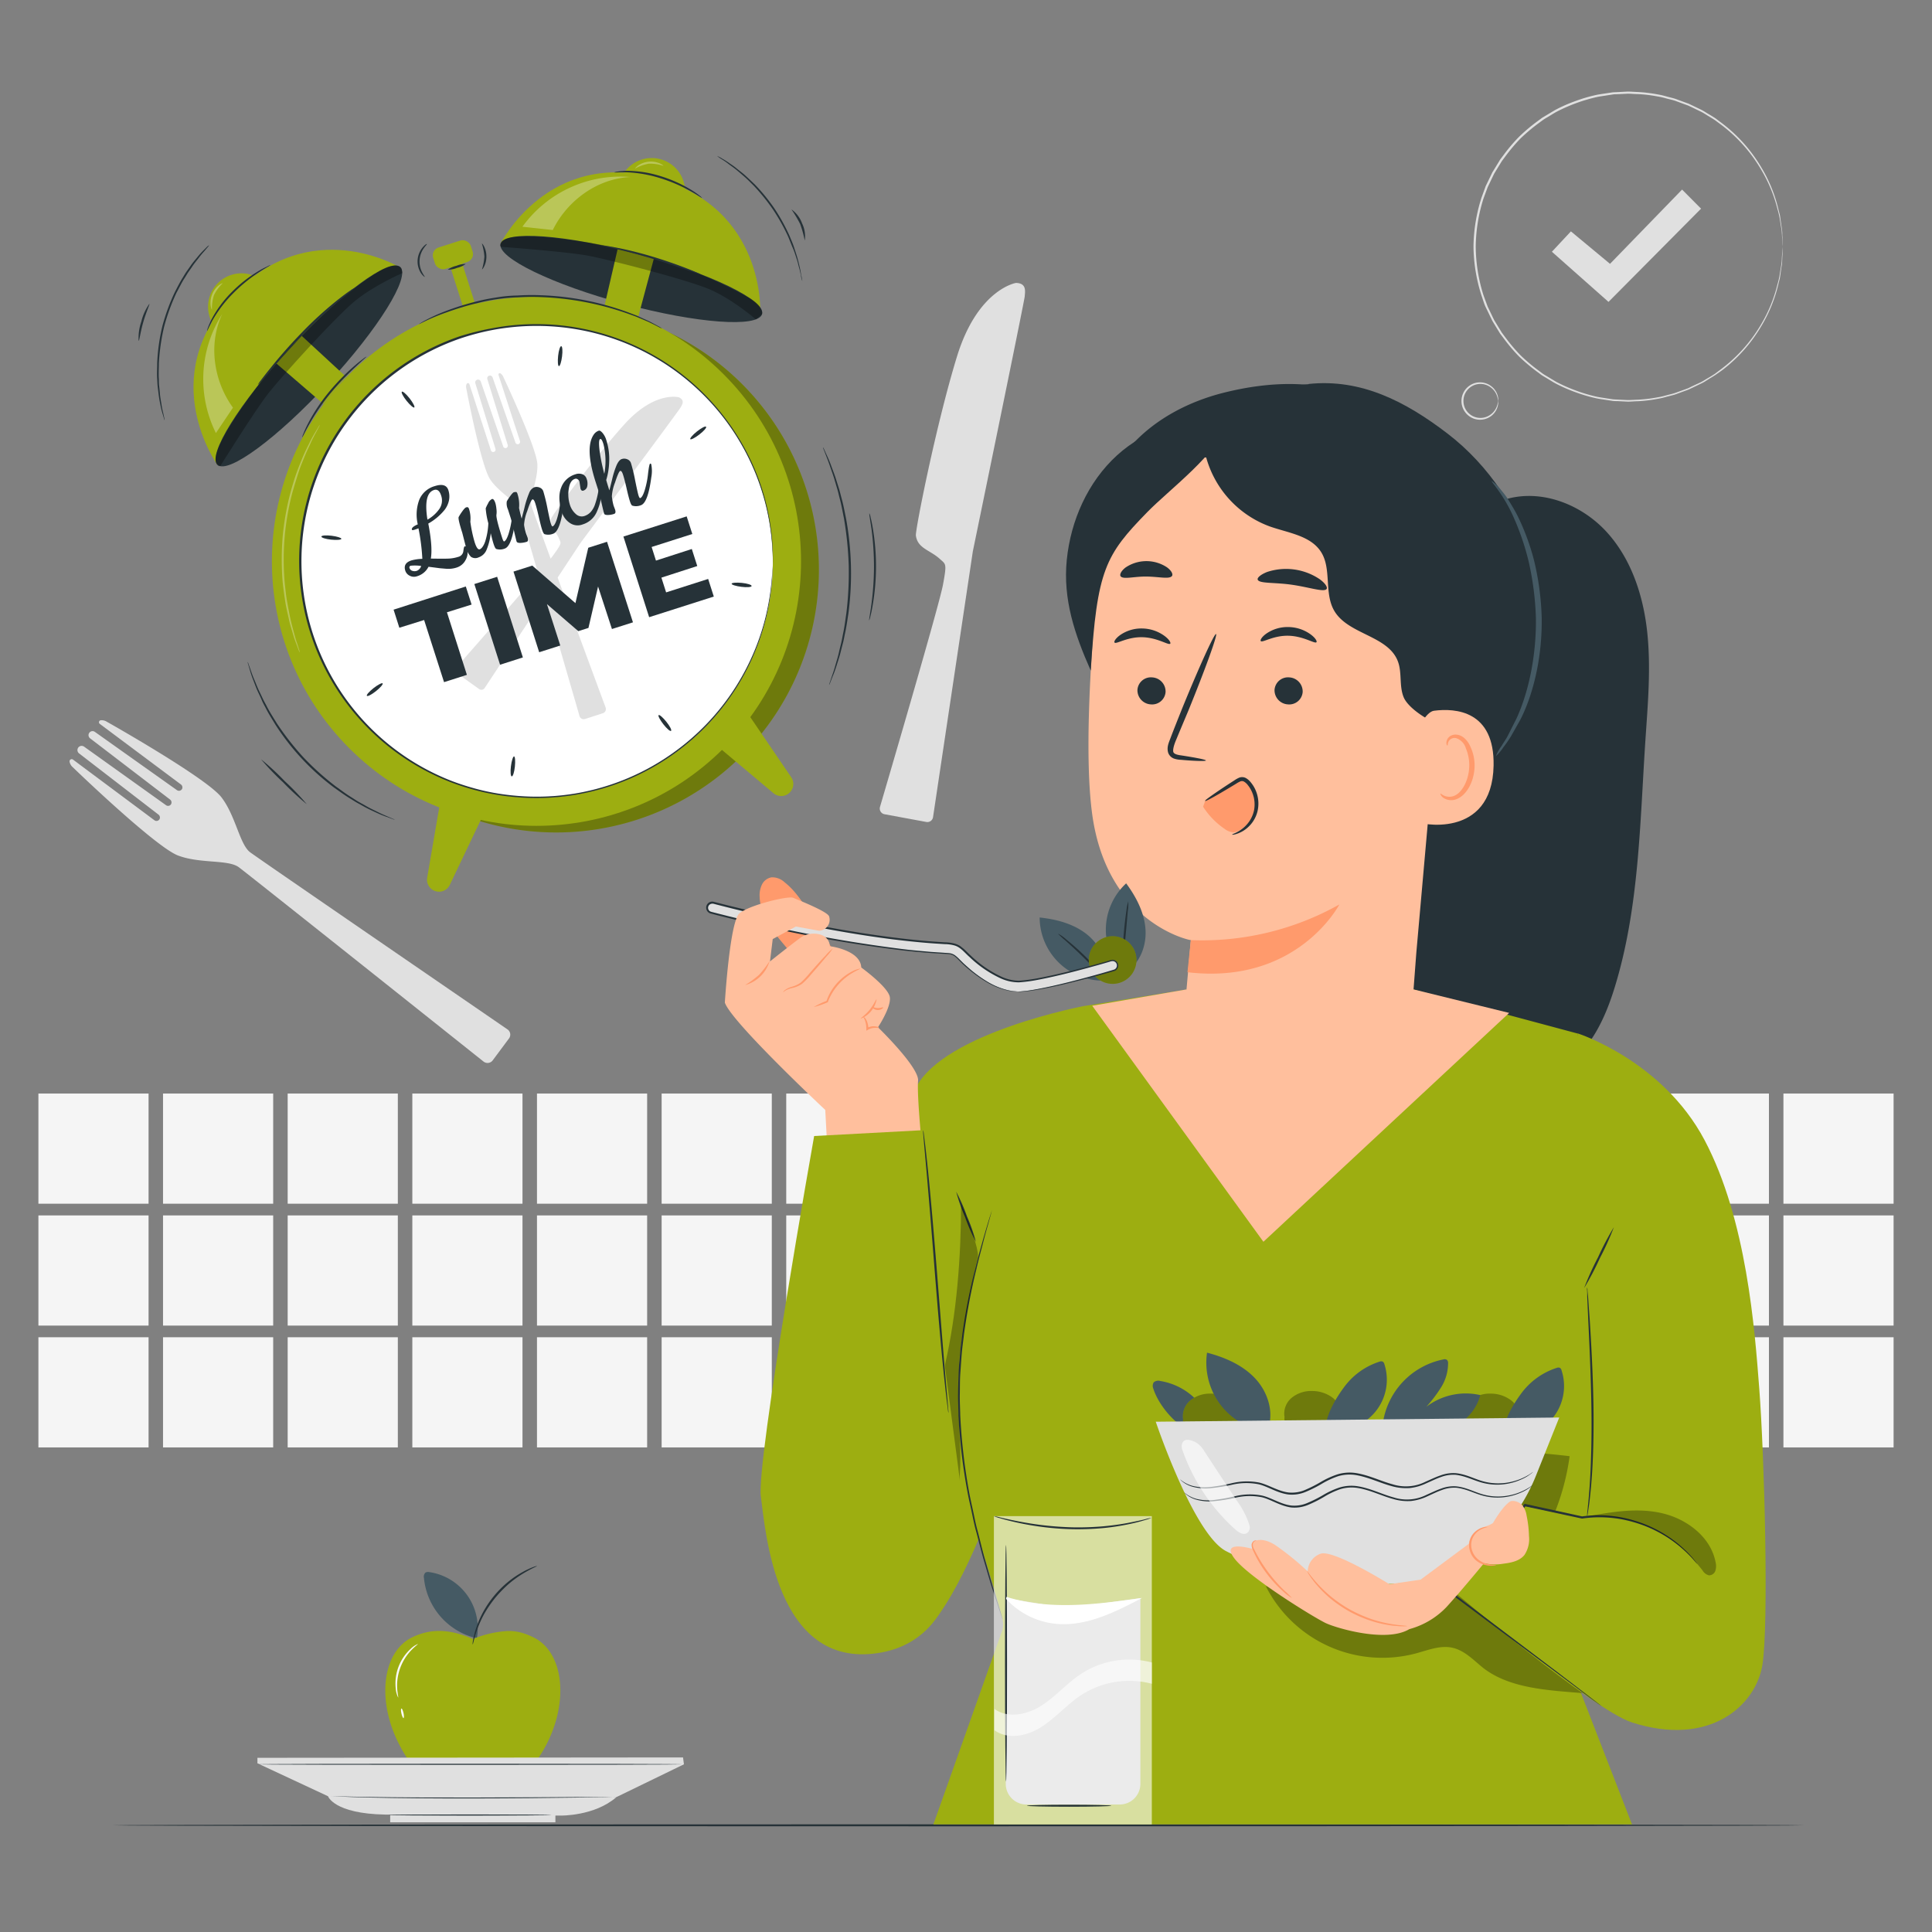 <svg xmlns="http://www.w3.org/2000/svg" viewBox="0 0 500 500"><rect x="0" y="0" width="500" height="500" fill="#808080" stroke="none"/><g id="freepik--background-complete--inject-70"><polygon points="401.63 65.15 406.55 59.88 416.67 68.28 435.32 49.06 440.23 54 416.28 78.13 401.63 65.15" style="fill:#e0e0e0"></polygon><path d="M461.37,63.9s0-.22-.05-.65-.07-1.07-.13-1.89c0-.42-.05-.88-.08-1.39s-.16-1.07-.25-1.67-.2-1.25-.31-1.94a20.5,20.5,0,0,0-.52-2.17,37.8,37.8,0,0,0-4.42-10.58,39.73,39.73,0,0,0-10.1-11.27l-1.72-1.27c-.6-.4-1.23-.76-1.86-1.15s-1.25-.81-1.94-1.12l-2.06-1-1.05-.49-1.1-.4-2.23-.82c-.76-.25-1.55-.41-2.34-.62a19,19,0,0,0-2.4-.54,35.72,35.72,0,0,0-5-.58c-.86,0-1.72-.12-2.59-.1l-2.62.13c-.44,0-.89,0-1.33.09l-1.32.2c-.88.15-1.78.25-2.67.44a43.52,43.52,0,0,0-10.45,3.82c-.84.45-1.64,1-2.47,1.47a14,14,0,0,0-1.22.78l-1.17.87a46.16,46.16,0,0,0-4.5,3.82,45.34,45.34,0,0,0-3.88,4.6l-.91,1.22-.8,1.3-.8,1.31-.4.66-.33.69L385,48.46l-1.08,2.93a42.49,42.49,0,0,0-2,12.5,42.55,42.55,0,0,0,2,12.51L385,79.34c.45.93.9,1.86,1.34,2.79l.34.69.4.66.8,1.32.8,1.3.91,1.22a45.22,45.22,0,0,0,3.88,4.59,44.92,44.92,0,0,0,4.5,3.83l1.16.87c.39.29.82.52,1.23.77.83.5,1.63,1,2.47,1.48a42,42,0,0,0,5.17,2.27,40.69,40.69,0,0,0,5.28,1.55c.89.19,1.79.29,2.67.44l1.32.2c.45.06.89.06,1.33.09l2.62.13c.87,0,1.73-.07,2.59-.1a35.72,35.72,0,0,0,5-.58,19.54,19.54,0,0,0,2.41-.54c.78-.21,1.57-.38,2.33-.63l2.24-.81,1.1-.4,1-.5L440,99c.69-.31,1.3-.75,1.94-1.11s1.26-.75,1.87-1.15l1.71-1.28a39.42,39.42,0,0,0,10.1-11.26A37.8,37.8,0,0,0,460,73.61a21.11,21.11,0,0,0,.52-2.17c.11-.69.21-1.34.31-1.94s.2-1.16.25-1.67.06-1,.08-1.39c.06-.82.1-1.45.13-1.9s.05-.64.05-.64,0,.22,0,.65,0,1.07-.07,1.89l-.06,1.4c0,.52-.15,1.07-.23,1.68s-.18,1.26-.28,2-.33,1.42-.5,2.19a37.92,37.92,0,0,1-4.37,10.68,39.76,39.76,0,0,1-10.12,11.41L444,97c-.61.41-1.25.77-1.88,1.17s-1.26.82-1.95,1.13l-2.08,1-1.06.5c-.36.14-.73.28-1.11.41l-2.25.83c-.77.26-1.57.42-2.36.64a19.5,19.5,0,0,1-2.43.56,38,38,0,0,1-5.06.6c-.87,0-1.74.12-2.62.1l-2.65-.13c-.45,0-.9,0-1.34-.08l-1.34-.2c-.9-.15-1.8-.25-2.7-.44a40.75,40.75,0,0,1-5.36-1.56,41.48,41.48,0,0,1-5.23-2.29c-.85-.46-1.67-1-2.5-1.49-.42-.26-.85-.48-1.25-.78l-1.18-.88a46,46,0,0,1-4.56-3.87,44.07,44.07,0,0,1-3.93-4.65l-.93-1.23-.81-1.32-.81-1.33-.4-.67-.34-.7c-.46-.94-.91-1.89-1.37-2.83s-.72-2-1.09-3a42.93,42.93,0,0,1-2.07-12.67,42.92,42.92,0,0,1,2.07-12.66l1.09-3c.46-.95.92-1.89,1.37-2.83l.34-.71.41-.66.81-1.33.8-1.32.93-1.24a43.87,43.87,0,0,1,3.94-4.64,44.78,44.78,0,0,1,4.55-3.87l1.19-.88c.39-.3.83-.52,1.24-.78.84-.5,1.65-1,2.5-1.49a40.09,40.09,0,0,1,5.23-2.29,40.75,40.75,0,0,1,5.36-1.56c.9-.19,1.8-.29,2.7-.44l1.33-.2c.45-.06.9-.05,1.35-.08l2.65-.14c.88,0,1.75.08,2.61.11a38,38,0,0,1,5.07.6,19.5,19.5,0,0,1,2.43.56c.79.22,1.59.38,2.36.64l2.25.83,1.11.4,1.06.51,2.08,1c.69.32,1.3.77,1.95,1.14s1.27.76,1.88,1.16l1.72,1.3a39.67,39.67,0,0,1,10.13,11.41,37.8,37.8,0,0,1,4.37,10.68c.17.77.42,1.48.5,2.19s.19,1.34.28,2,.18,1.16.23,1.67,0,1,.06,1.4c0,.83.05,1.46.07,1.9S461.37,63.9,461.37,63.9Z" style="fill:#e0e0e0"></path><path d="M387.74,103.78c-.05,0-.05-.41-.25-1.1a4.58,4.58,0,0,0-1.69-2.42,4.4,4.4,0,1,0,0,7,4.59,4.59,0,0,0,1.69-2.42c.2-.7.2-1.11.25-1.11a.78.78,0,0,1,0,.3,3.3,3.3,0,0,1-.08.86A4.6,4.6,0,0,1,386,107.6a4.79,4.79,0,0,1-4.56.75,4.85,4.85,0,0,1,0-9.13A4.79,4.79,0,0,1,386,100a4.62,4.62,0,0,1,1.67,2.67,3.26,3.26,0,0,1,.08.85A.78.78,0,0,1,387.74,103.78Z" style="fill:#e0e0e0"></path><rect x="9.94" y="283.01" width="28.51" height="28.51" style="fill:#f5f5f5"></rect><rect x="9.94" y="314.55" width="28.51" height="28.51" style="fill:#f5f5f5"></rect><rect x="9.94" y="346.08" width="28.51" height="28.51" style="fill:#f5f5f5"></rect><rect x="42.19" y="283.01" width="28.51" height="28.51" style="fill:#f5f5f5"></rect><rect x="42.19" y="314.55" width="28.51" height="28.51" style="fill:#f5f5f5"></rect><rect x="42.19" y="346.08" width="28.51" height="28.51" style="fill:#f5f5f5"></rect><rect x="74.45" y="283.01" width="28.51" height="28.51" style="fill:#f5f5f5"></rect><rect x="74.45" y="314.55" width="28.51" height="28.51" style="fill:#f5f5f5"></rect><rect x="74.45" y="346.08" width="28.51" height="28.51" style="fill:#f5f5f5"></rect><rect x="106.71" y="283.01" width="28.51" height="28.51" style="fill:#f5f5f5"></rect><rect x="106.71" y="314.55" width="28.51" height="28.51" style="fill:#f5f5f5"></rect><rect x="106.71" y="346.08" width="28.51" height="28.51" style="fill:#f5f5f5"></rect><rect x="138.97" y="283.01" width="28.51" height="28.51" style="fill:#f5f5f5"></rect><rect x="138.97" y="314.55" width="28.51" height="28.51" style="fill:#f5f5f5"></rect><rect x="138.97" y="346.08" width="28.51" height="28.51" style="fill:#f5f5f5"></rect><rect x="171.23" y="283.01" width="28.51" height="28.51" style="fill:#f5f5f5"></rect><rect x="171.23" y="314.55" width="28.51" height="28.51" style="fill:#f5f5f5"></rect><rect x="171.23" y="346.08" width="28.51" height="28.51" style="fill:#f5f5f5"></rect><rect x="203.48" y="283.01" width="28.51" height="28.51" style="fill:#f5f5f5"></rect><rect x="203.48" y="314.55" width="28.51" height="28.51" style="fill:#f5f5f5"></rect><rect x="203.48" y="346.08" width="28.51" height="28.51" style="fill:#f5f5f5"></rect><rect x="235.74" y="283.01" width="28.51" height="28.51" style="fill:#f5f5f5"></rect><rect x="235.74" y="314.55" width="28.51" height="28.51" style="fill:#f5f5f5"></rect><rect x="235.74" y="346.08" width="28.51" height="28.51" style="fill:#f5f5f5"></rect><rect x="268" y="283.01" width="28.51" height="28.51" style="fill:#f5f5f5"></rect><rect x="268" y="314.55" width="28.51" height="28.51" style="fill:#f5f5f5"></rect><rect x="268" y="346.08" width="28.51" height="28.51" style="fill:#f5f5f5"></rect><rect x="300.26" y="283.01" width="28.51" height="28.51" style="fill:#f5f5f5"></rect><rect x="300.26" y="314.55" width="28.51" height="28.51" style="fill:#f5f5f5"></rect><rect x="300.26" y="346.08" width="28.51" height="28.51" style="fill:#f5f5f5"></rect><rect x="332.52" y="283.01" width="28.51" height="28.51" style="fill:#f5f5f5"></rect><rect x="332.52" y="314.55" width="28.51" height="28.51" style="fill:#f5f5f5"></rect><rect x="332.52" y="346.08" width="28.51" height="28.51" style="fill:#f5f5f5"></rect><rect x="364.78" y="283.01" width="28.51" height="28.51" style="fill:#f5f5f5"></rect><rect x="364.78" y="314.55" width="28.51" height="28.51" style="fill:#f5f5f5"></rect><rect x="364.78" y="346.08" width="28.51" height="28.51" style="fill:#f5f5f5"></rect><rect x="397.03" y="283.01" width="28.51" height="28.51" style="fill:#f5f5f5"></rect><rect x="397.03" y="314.55" width="28.51" height="28.51" style="fill:#f5f5f5"></rect><rect x="397.03" y="346.08" width="28.51" height="28.51" style="fill:#f5f5f5"></rect><rect x="429.29" y="283.01" width="28.51" height="28.51" style="fill:#f5f5f5"></rect><rect x="429.29" y="314.55" width="28.51" height="28.51" style="fill:#f5f5f5"></rect><rect x="429.29" y="346.08" width="28.51" height="28.51" style="fill:#f5f5f5"></rect><rect x="461.55" y="283.01" width="28.51" height="28.51" style="fill:#f5f5f5"></rect><rect x="461.55" y="314.55" width="28.51" height="28.51" style="fill:#f5f5f5"></rect><rect x="461.55" y="346.08" width="28.51" height="28.51" style="fill:#f5f5f5"></rect><path d="M262.94,73.22s-9.89,1.58-15.26,19-10.84,45-10.65,46.38c.45,3.36,3.62,3.7,6.22,6.07,1.53,1.41,1.84,1,.79,6.67-.94,5.11-13.69,48.61-16.3,57.49a1.5,1.5,0,0,0,1.16,1.89l10.82,2a1.48,1.48,0,0,0,1.75-1.24l10.3-68.8s13.38-64.9,13.43-66S265.83,73.29,262.94,73.22Z" style="fill:#e0e0e0"></path><path d="M64.75,220.58c-2.74-2.05-3.73-9.43-7.46-14.26S29.46,187.8,27.65,186.79a2.47,2.47,0,0,0-1.63-.38.52.52,0,0,0-.21.92l21,15.68a.94.94,0,0,1,.31,1.16.91.91,0,0,1-1.34.31L24.57,189.42a1,1,0,0,0-1.24,1.67L44,206.91a.94.94,0,0,1,.3,1.16.9.9,0,0,1-1.34.31L21.77,193.24A1.07,1.07,0,0,0,20.49,195L41,210.81a.93.93,0,0,1,.3,1.16.9.9,0,0,1-1.34.31l-21.07-15.7a.56.56,0,0,0-.89.5,2.44,2.44,0,0,0,.84,1.48c1.48,1.45,21.49,20.62,27.18,22.82s13.06,1,15.8,3.07c2.51,1.86,54.32,43.11,63.33,50.29a1.66,1.66,0,0,0,2.36-.32l4.21-5.66a1.64,1.64,0,0,0-.38-2.35C121.85,259.88,67.25,222.44,64.75,220.58Z" style="fill:#e0e0e0"></path></g><g id="freepik--Table--inject-70"><path d="M467,472.39c0,.14-98,.26-218.94.26s-219-.12-219-.26,98-.26,219-.26S467,472.24,467,472.39Z" style="fill:#263238"></path></g><g id="freepik--Apple--inject-70"><path d="M123.48,423.61a14.67,14.67,0,0,0-12.37-16.75,1.51,1.51,0,0,0-1,.12,1.49,1.49,0,0,0-.39,1.41A17.72,17.72,0,0,0,123.46,424" style="fill:#455a64"></path><path d="M102.92,450.68c3.7,7.63,9,12.76,15.61,13,1.31.05,2.31-.82,3.57-.89a8.23,8.23,0,0,1,2.11.79,2.9,2.9,0,0,0,1.09.25c6.81-.36,12.61-5.15,16.52-13.16,5.44-11.21,3.76-23.26-3.75-26.92a17.79,17.79,0,0,0-3.07-1.2,12.54,12.54,0,0,0-3.74-.44,27.67,27.67,0,0,0-8.53,1.93l-.37.13c-6.1-2.69-11-2.71-15.71-.42C99.14,427.42,97.47,439.47,102.92,450.68Z" style="fill:#9DAE11"></path><path d="M103.05,439.32a5.92,5.92,0,0,1-.62-2.25,12.13,12.13,0,0,1,3.81-10.31,5.86,5.86,0,0,1,1.94-1.31c0,.08-.7.56-1.69,1.57a13.29,13.29,0,0,0-3.7,10C102.89,438.44,103.14,439.29,103.05,439.32Z" style="fill:#fafafa"></path><path d="M104.43,444.65c-.14,0-.38-.5-.54-1.18s-.17-1.27,0-1.3.38.5.54,1.18S104.57,444.62,104.43,444.65Z" style="fill:#fafafa"></path><path d="M139,405.27c0,.09-1.41.63-3.53,1.9a28.35,28.35,0,0,0-3.52,2.5,31.51,31.51,0,0,0-3.71,3.76,30.89,30.89,0,0,0-3,4.38,28.38,28.38,0,0,0-1.76,3.95c-.82,2.32-1.06,3.85-1.16,3.83a3.8,3.8,0,0,1,.11-1.08,10.17,10.17,0,0,1,.25-1.25c.13-.48.24-1,.45-1.62a26,26,0,0,1,1.69-4.05,26.65,26.65,0,0,1,6.78-8.29,24.72,24.72,0,0,1,3.64-2.45,14.16,14.16,0,0,1,1.5-.76,9.92,9.92,0,0,1,1.17-.5A3.86,3.86,0,0,1,139,405.27Z" style="fill:#263238"></path><path d="M66.62,454.92v1.42l18.27,8.52s1.5,4.52,14.81,4.75,45.34.26,45.34.26,8.81.19,14.5-4.79L177,456.6l-.23-1.78Z" style="fill:#e0e0e0"></path><rect x="100.98" y="469.72" width="42.76" height="1.89" style="fill:#e0e0e0"></rect><path d="M159.84,465l-.19,0-.57,0-2.18.06-8,.15c-6.79.1-16.16.21-26.5.22s-19.73-.06-26.51-.23c-3.39-.08-6.13-.16-8-.26l-2.18-.1-.57,0-.19,0h.76l2.19.05c1.89.07,4.63.11,8,.17,6.78.11,16.15.16,26.51.14s19.71-.08,26.49-.13l8-.06h2.94Z" style="fill:#263238"></path><path d="M142.74,469.72c0,.08-9.49.15-21.18.15s-21.18-.07-21.18-.15,9.48-.14,21.18-.14S142.74,469.64,142.74,469.72Z" style="fill:#263238"></path><path d="M176.63,456.6c0,.08-24.66.14-55.07.14s-55.07-.06-55.07-.14,24.65-.14,55.07-.14S176.63,456.52,176.63,456.6Z" style="fill:#263238"></path></g><g id="freepik--Clock--inject-70"><path d="M211.92,148.58a68,68,0,1,1-66.84-69.13A68,68,0,0,1,211.92,148.58Z" style="fill:#9DAE11"></path><g style="opacity:0.3"><path d="M211.92,148.58a68,68,0,1,1-66.84-69.13A68,68,0,0,1,211.92,148.58Z"></path></g><circle cx="138.84" cy="145.26" r="68.47" transform="translate(-62.05 140.72) rotate(-45)" style="fill:#9DAE11"></circle><circle cx="138.84" cy="145.26" r="61.16" transform="translate(-52.76 205.81) rotate(-63.83)" style="fill:#fff"></circle><path d="M200,146.29s0-.34,0-1,0-1.63-.09-2.91a61.13,61.13,0,0,0-23.29-45A60.89,60.89,0,0,0,151.1,85.57a61.75,61.75,0,0,0-23.88-.12A64.28,64.28,0,0,0,119,87.64a61,61,0,0,0-1.93,114.54,65.91,65.91,0,0,0,8.1,2.46,59.43,59.43,0,0,0,8.15,1.28,60.82,60.82,0,0,0,15.73-.59,61,61,0,0,0,25.86-11,61.25,61.25,0,0,0,22.85-33.2,62.36,62.36,0,0,0,1.94-11c.14-1.27.13-2.25.19-2.9s.06-1,.06-1,0,1.35-.15,3.9a59.49,59.49,0,0,1-1.85,11,61.11,61.11,0,0,1-22.82,33.45,61.2,61.2,0,0,1-26,11.07,60.77,60.77,0,0,1-15.84.63,61.87,61.87,0,0,1-8.21-1.28,64.77,64.77,0,0,1-8.17-2.47,61.42,61.42,0,0,1,1.94-115.45A67,67,0,0,1,127.13,85a61.25,61.25,0,0,1,49.68,12.1,61.83,61.83,0,0,1,15.24,17.73A60.17,60.17,0,0,1,200,142.39C200.06,145,200,146.29,200,146.29Z" style="fill:#263238"></path><path d="M110.56,227.11,113.84,208l10.73,3.9L116.41,229a3.08,3.08,0,0,1-3.49,1.69h0A3.1,3.1,0,0,1,110.56,227.11Z" style="fill:#9DAE11"></path><path d="M204.75,201.13l-10.89-16-8.15,8,14.48,12.16a3.1,3.1,0,0,0,3.88.08h0A3.09,3.09,0,0,0,204.75,201.13Z" style="fill:#9DAE11"></path><rect x="118.56" y="68.01" width="3.21" height="14.34" transform="translate(-17.16 40.06) rotate(-17.69)" style="fill:#9DAE11"></rect><rect x="112.1" y="63" width="10.22" height="5.83" rx="2.13" transform="translate(-14.48 38.72) rotate(-17.68)" style="fill:#9DAE11"></rect><path d="M137.59,131.09c-.73-2.23,1.65-6.76,1.48-10.94s-8.24-21.4-8.85-22.69a1.74,1.74,0,0,0-.77-.86A.35.35,0,0,0,129,97l5.57,17.13a.65.65,0,0,1-.29.77.62.62,0,0,1-.88-.36l-5.92-16.86a.71.71,0,0,0-1.35.45l5.26,17a.64.64,0,0,1-.29.77.61.61,0,0,1-.87-.36l-5.83-16.86a.74.74,0,0,0-1.4.46l5.22,17a.65.65,0,0,1-.29.77.62.62,0,0,1-.88-.36l-5.57-17.14a.38.38,0,0,0-.69-.07,1.66,1.66,0,0,0-.12,1.16c.26,1.39,3.85,20.06,6.17,23.55s6.9,5.75,7.63,8c.66,2,13.31,45.68,15.51,53.26a1.13,1.13,0,0,0,1.44.76l4.6-1.49a1.13,1.13,0,0,0,.72-1.47C154,175.73,138.25,133.12,137.59,131.09Z" style="fill:#e0e0e0"></path><path d="M175.73,102.83s-6.24-1.77-14.15,7-18.63,23.41-18.9,24.29c-.66,2.1,1.11,3.16,2,5.27.52,1.24.82,1.06-1.36,4.12-1.95,2.74-21.3,24.78-25.25,29.28a1,1,0,0,0,.17,1.42l5.79,4.14a1,1,0,0,0,1.37-.25l24.81-37.55s25.57-34.41,25.91-35.07S177.4,103.66,175.73,102.83Z" style="fill:#e0e0e0"></path><path d="M161.15,45.27a8.64,8.64,0,0,1,16.15,4.3Z" style="fill:#9DAE11"></path><path d="M129.56,63S142,38.27,170.14,46.17s26.59,34.76,26.59,34.76Z" style="fill:#9DAE11"></path><path d="M197.22,81.29c-1,3.57-16.89,2.4-35.57-2.62s-33.05-12-32.09-15.56,16.88-2.4,35.57,2.62S198.18,77.72,197.22,81.29Z" style="fill:#263238"></path><polygon points="159.86 64.4 156.24 80.01 165.21 81.86 169.23 66.89 159.86 64.4" style="fill:#9DAE11"></polygon><g style="opacity:0.3"><path d="M129.57,63.87s17.11,1.26,22.67,2.31,24.7,6,30.89,8.49,12.49,8,12.49,8l1.6-1.37s.63-1.85-3.13-4.09A128.86,128.86,0,0,0,152,62.73c-21.4-3.28-22.37-.59-22.61.76"></path></g><path d="M181.69,51.22c-.05.08-1.15-.73-3.05-1.79a40.93,40.93,0,0,0-7.8-3.33,33.64,33.64,0,0,0-8.34-1.5c-2.17-.09-3.52.12-3.53,0a3.55,3.55,0,0,1,.93-.21,9.62,9.62,0,0,1,1.12-.12,13.6,13.6,0,0,1,1.49-.06A29.63,29.63,0,0,1,171,45.6a35,35,0,0,1,7.84,3.51A21.36,21.36,0,0,1,181,50.59,3.69,3.69,0,0,1,181.69,51.22Z" style="fill:#263238"></path><g style="opacity:0.3"><path d="M163.2,45.81a31.32,31.32,0,0,0-28,12.87l7.86.85C146.84,51.86,154.64,46.18,163.2,45.81Z" style="fill:#fff"></path></g><g style="opacity:0.3"><path d="M171.67,42.92a10.62,10.62,0,0,0-3.74-.56,10.49,10.49,0,0,0-3.56,1.28c-.05,0,.23-.42.83-.84a5.84,5.84,0,0,1,5.49-.54C171.36,42.56,171.7,42.86,171.67,42.92Z" style="fill:#fff"></path></g><g style="opacity:0.3"><path d="M77.57,168.88a3.42,3.42,0,0,1-.25-.57l-.63-1.67a26.51,26.51,0,0,1-.9-2.67c-.3-1.06-.72-2.25-1-3.61s-.68-2.83-.93-4.44-.5-3.34-.7-5.17a71.7,71.7,0,0,1,0-11.93,70.77,70.77,0,0,1,2.12-11.75c.51-1.76,1-3.44,1.58-5s1.14-2.94,1.69-4.22,1.13-2.38,1.61-3.37.95-1.82,1.35-2.48l.92-1.54a3.43,3.43,0,0,1,.34-.51,2.54,2.54,0,0,1-.25.57l-.83,1.57c-.37.68-.82,1.51-1.27,2.52s-1,2.1-1.53,3.39-1.12,2.67-1.62,4.21-1,3.19-1.53,5a67.82,67.82,0,0,0-2.06,23.51c.19,1.81.35,3.54.65,5.13s.56,3.09.86,4.43.64,2.55.92,3.61.56,2,.81,2.7l.54,1.69A2.34,2.34,0,0,1,77.57,168.88Z" style="fill:#fff"></path></g><path d="M171.31,85a2.87,2.87,0,0,1-.62-.25L169,83.88l-1.23-.6-1.51-.64-1.73-.73-2-.72a75.55,75.55,0,0,0-22.58-4.3,57.56,57.56,0,0,0-6,.06h0a47.44,47.44,0,0,0-10.39,1.49,73.41,73.41,0,0,0-8.06,2.42A53.28,53.28,0,0,0,110.26,83c-1.18.57-1.81.92-1.83.88a2.43,2.43,0,0,1,.44-.29c.29-.18.72-.45,1.31-.75a44,44,0,0,1,5.12-2.31A68.62,68.62,0,0,1,123.38,78q2.34-.6,5-1a35.89,35.89,0,0,1,5.51-.52h0a56.28,56.28,0,0,1,6.11-.07,72.41,72.41,0,0,1,22.68,4.47l2,.76,1.73.78,1.49.67c.46.23.86.46,1.23.65l1.67.91A4.49,4.49,0,0,1,171.31,85Z" style="fill:#263238"></path><path d="M120.52,68.32a6,6,0,0,1-2.24,1,5.76,5.76,0,0,1-2.39.47,5.89,5.89,0,0,1,2.24-1A5.76,5.76,0,0,1,120.52,68.32Z" style="fill:#263238"></path><path d="M55.18,84A8.65,8.65,0,0,1,66.5,71.72Z" style="fill:#9DAE11"></path><path d="M56.23,120.25S40.06,97.76,60.16,76.48s43.13-7.38,43.13-7.38Z" style="fill:#9DAE11"></path><path d="M103.58,69.11c2.72,2.51-5.67,16-18.73,30.13S59,122.8,56.29,120.29,62,104.29,75,90.16,100.87,66.6,103.58,69.11Z" style="fill:#263238"></path><polygon points="71.52 94.06 83.65 104.52 89.47 97.44 78.08 86.92 71.52 94.06" style="fill:#9DAE11"></polygon><g style="opacity:0.3"><path d="M57,120.63s9.07-14.57,12.58-19,16.79-19.08,21.88-23.4,12.68-7.56,12.68-7.56l-.19-1.1-.28-.42s-1.33-1.49-5.61,1.09c-3.74,2.25-18.82,12.61-31.66,30s-10.92,19.54-9.84,20.37"></path></g><path d="M70,68.6c0,.08-1.18.68-3,1.87a40.74,40.74,0,0,0-6.58,5.36,33.29,33.29,0,0,0-5.2,6.69c-1.09,1.88-1.54,3.16-1.63,3.13a3.74,3.74,0,0,1,.25-.92,8.87,8.87,0,0,1,.41-1,14.37,14.37,0,0,1,.64-1.34,29.32,29.32,0,0,1,5.16-6.87,34.74,34.74,0,0,1,6.75-5.31,19.52,19.52,0,0,1,2.31-1.22A3.57,3.57,0,0,1,70,68.6Z" style="fill:#263238"></path><path d="M94.87,92.28c0,.07-1.11,1-2.9,2.7a73,73,0,0,0-6.52,6.91,55.11,55.11,0,0,0-5.37,7.83c-1.2,2.12-1.8,3.51-1.88,3.47a4.53,4.53,0,0,1,.34-1,26.67,26.67,0,0,1,1.21-2.64,46.61,46.61,0,0,1,5.3-8,57.46,57.46,0,0,1,6.68-6.86c.92-.8,1.7-1.42,2.25-1.82A4,4,0,0,1,94.87,92.28Z" style="fill:#263238"></path><g style="opacity:0.3"><path d="M57.51,81.27a31.35,31.35,0,0,0-1.63,30.8l4.41-6.57C55.26,98.57,53.86,89,57.51,81.27Z" style="fill:#fff"></path></g><g style="opacity:0.3"><path d="M57.62,73.32a10.9,10.9,0,0,0-2.24,3.05,10.77,10.77,0,0,0-.52,3.75c-.06,0-.26-.39-.35-1.12a5.83,5.83,0,0,1,2.07-5.12C57.15,73.43,57.58,73.27,57.62,73.32Z" style="fill:#fff"></path></g><path d="M191.87,151.87c-1.43-.18-2.56-.54-2.53-.8s1.22-.36,2.65-.22,2.56.51,2.53.81S193.3,152.05,191.87,151.87Z" style="fill:#263238"></path><path d="M171.67,187.43c-.89-1.14-1.43-2.19-1.22-2.36s1.11.61,2,1.72,1.45,2.17,1.22,2.36S172.55,188.56,171.67,187.43Z" style="fill:#263238"></path><path d="M132.23,198.29c.18-1.43.54-2.56.81-2.53s.36,1.21.21,2.64-.51,2.56-.81,2.53S132.05,199.71,132.23,198.29Z" style="fill:#263238"></path><path d="M96.68,178.08c1.13-.88,2.19-1.43,2.35-1.22s-.6,1.11-1.72,2-2.17,1.45-2.36,1.22S95.54,179,96.68,178.08Z" style="fill:#263238"></path><path d="M85.82,138.65c1.43.18,2.56.54,2.53.8s-1.22.36-2.65.21-2.56-.51-2.53-.8S84.39,138.47,85.82,138.65Z" style="fill:#263238"></path><path d="M106,103.09c.89,1.14,1.43,2.19,1.22,2.36s-1.11-.61-2-1.72-1.45-2.18-1.22-2.36S105.14,102,106,103.09Z" style="fill:#263238"></path><path d="M145.46,92.23c-.18,1.43-.54,2.56-.81,2.53s-.36-1.21-.21-2.64.51-2.57.81-2.53S145.64,90.81,145.46,92.23Z" style="fill:#263238"></path><path d="M181,112.44c-1.13.88-2.19,1.42-2.35,1.22s.6-1.12,1.72-2,2.17-1.46,2.36-1.22S182.15,111.56,181,112.44Z" style="fill:#263238"></path><path d="M54.12,63.48a2,2,0,0,1-.3.4L52.88,65a22,22,0,0,0-1.43,1.72c-.53.7-1.19,1.46-1.78,2.38l-1,1.43c-.33.5-.63,1.05-1,1.6-.7,1.1-1.29,2.35-2,3.64a52.66,52.66,0,0,0-3.22,8.88A53.44,53.44,0,0,0,41.12,94c0,1.45-.11,2.83,0,4.13,0,.64,0,1.27.08,1.87s.12,1.17.17,1.72c.08,1.1.29,2.07.42,2.94a20.23,20.23,0,0,0,.44,2.2l.3,1.39a1.83,1.83,0,0,1,.07.5,1.64,1.64,0,0,1-.17-.47l-.4-1.37a17.9,17.9,0,0,1-.53-2.2,29.68,29.68,0,0,1-.49-3c-.07-.55-.14-1.13-.21-1.73s-.08-1.23-.12-1.89c-.1-1.3,0-2.7,0-4.17A49.77,49.77,0,0,1,42,84.49a51.4,51.4,0,0,1,3.3-9c.68-1.3,1.3-2.55,2-3.65.34-.55.65-1.1,1-1.6l1-1.42c.62-.92,1.3-1.67,1.85-2.35a19.81,19.81,0,0,1,1.51-1.68c.41-.4.74-.74,1-1A2.11,2.11,0,0,1,54.12,63.48Z" style="fill:#263238"></path><path d="M38.66,78.63c.14.07-.82,2.1-1.58,4.73s-1,4.86-1.2,4.85a12.92,12.92,0,0,1,.7-5A13.05,13.05,0,0,1,38.66,78.63Z" style="fill:#263238"></path><path d="M207.64,72.77a8.69,8.69,0,0,1-.38-1.55c-.1-.5-.22-1.11-.42-1.81s-.36-1.51-.65-2.38-.56-1.82-1-2.82-.82-2.06-1.3-3.16a51.39,51.39,0,0,0-3.84-6.83,52.7,52.7,0,0,0-4.91-6.09c-.86-.85-1.65-1.68-2.46-2.38s-1.56-1.36-2.27-1.93-1.38-1-2-1.49-1.1-.78-1.53-1.06a8.59,8.59,0,0,1-1.3-.92,10.63,10.63,0,0,1,1.4.75,17.86,17.86,0,0,1,1.59,1c.6.42,1.31.86,2,1.44s1.53,1.17,2.33,1.9,1.64,1.52,2.51,2.37a48.4,48.4,0,0,1,5,6.13,49.41,49.41,0,0,1,3.84,6.92c.47,1.12.94,2.18,1.27,3.21s.66,2,.9,2.87.43,1.7.59,2.41.26,1.34.33,1.85A10,10,0,0,1,207.64,72.77Z" style="fill:#263238"></path><path d="M208.27,62.25A29,29,0,0,0,207.09,58a30.29,30.29,0,0,0-2.27-3.81,7.55,7.55,0,0,1,2.75,3.61A7.56,7.56,0,0,1,208.27,62.25Z" style="fill:#263238"></path><path d="M102.18,212.14a2.22,2.22,0,0,1-.56-.17l-1.59-.58a24.58,24.58,0,0,1-2.46-1c-.95-.44-2-.9-3.19-1.55l-1.81-1c-.63-.34-1.25-.76-1.91-1.16-1.33-.79-2.66-1.77-4.08-2.77a62.27,62.27,0,0,1-15.36-16.46c-.9-1.49-1.79-2.88-2.48-4.27-.36-.68-.73-1.33-1-2s-.58-1.28-.86-1.88c-.57-1.18-.95-2.31-1.33-3.28a25.41,25.41,0,0,1-.86-2.53l-.48-1.63a3.46,3.46,0,0,1-.13-.57,2,2,0,0,1,.23.54l.57,1.59c.23.7.53,1.54.94,2.49s.81,2.07,1.4,3.24c.28.59.57,1.21.88,1.85s.69,1.28,1.05,2c.7,1.36,1.6,2.74,2.5,4.21A71.63,71.63,0,0,0,78.53,196a70.52,70.52,0,0,0,8.34,7.5c1.4,1,2.71,2,4,2.79.65.41,1.26.83,1.88,1.19l1.79,1c1.12.67,2.2,1.15,3.13,1.62s1.74.83,2.42,1.11l1.54.68A3.06,3.06,0,0,1,102.18,212.14Z" style="fill:#263238"></path><path d="M79.4,208.13a67.53,67.53,0,0,1-6.1-5.63,66.88,66.88,0,0,1-5.74-6,64.52,64.52,0,0,1,6.1,5.63A66.88,66.88,0,0,1,79.4,208.13Z" style="fill:#263238"></path><path d="M213,115.75a3,3,0,0,1,.3.57l.76,1.68c.34.73.73,1.63,1.11,2.7s.89,2.27,1.29,3.64l.68,2.15c.23.75.41,1.54.63,2.36.46,1.62.79,3.39,1.17,5.25a79.11,79.11,0,0,1,.64,24.57c-.29,1.87-.53,3.66-.9,5.3-.18.83-.31,1.63-.51,2.39s-.38,1.48-.56,2.18c-.33,1.39-.76,2.62-1.1,3.7s-.67,2-1,2.75l-.67,1.72a3.13,3.13,0,0,1-.27.58,2.68,2.68,0,0,1,.17-.62l.58-1.74c.27-.76.58-1.68.88-2.77s.72-2.32,1-3.72c.17-.69.35-1.42.53-2.17s.31-1.56.48-2.38c.35-1.64.57-3.42.84-5.28a88,88,0,0,0,.6-12.24,89.23,89.23,0,0,0-1.23-12.19c-.37-1.85-.68-3.61-1.12-5.23-.21-.81-.38-1.6-.6-2.35s-.43-1.46-.64-2.15c-.38-1.37-.85-2.58-1.21-3.65s-.72-2-1-2.72-.49-1.27-.67-1.71A2.58,2.58,0,0,1,213,115.75Z" style="fill:#263238"></path><path d="M225,132.86a4.07,4.07,0,0,1,.32,1.06c.17.68.38,1.69.59,2.93a59.33,59.33,0,0,1-.05,19.72c-.21,1.25-.42,2.25-.6,2.94a5.07,5.07,0,0,1-.32,1.05c-.09,0,.22-1.55.56-4a75.49,75.49,0,0,0,.69-9.81,74.56,74.56,0,0,0-.64-9.8C225.18,134.41,224.88,132.88,225,132.86Z" style="fill:#263238"></path><path d="M109.91,71.68s-.5-.29-1-1.05a5.59,5.59,0,0,1-.83-3.35,5.65,5.65,0,0,1,1.28-3.22c.57-.68,1.07-1,1.11-.9s-.35.42-.82,1.12a6,6,0,0,0-.41,6.18C109.62,71.21,110,71.62,109.91,71.68Z" style="fill:#263238"></path><path d="M124.74,69.71a14.64,14.64,0,0,0,.62-3.34,15.13,15.13,0,0,0-.65-3.35c.06,0,.34.27.62.86a5.76,5.76,0,0,1,.55,2.48,5.65,5.65,0,0,1-.53,2.49C125.07,69.45,124.79,69.75,124.74,69.71Z" style="fill:#263238"></path><path d="M91.94,74.45a7.16,7.16,0,0,1-1.08.91c-.71.55-1.73,1.37-3,2.4a119.92,119.92,0,0,0-9.23,8.58c-3.43,3.53-6.36,6.9-8.46,9.36l-2.47,2.92a7,7,0,0,1-1,1,7.68,7.68,0,0,1,.79-1.17c.54-.72,1.34-1.76,2.35-3,2-2.52,4.92-5.94,8.37-9.48a95.1,95.1,0,0,1,9.37-8.51c1.28-1,2.33-1.78,3.08-2.28A7.54,7.54,0,0,1,91.94,74.45Z" style="fill:#263238"></path><path d="M181.36,71.05a4.26,4.26,0,0,1-1-.29l-2.72-.93c-2.31-.8-5.49-1.87-9-2.94s-6.81-1.9-9.19-2.44-3.84-.83-3.83-.91a3.69,3.69,0,0,1,1.06.08c.68.08,1.65.24,2.85.47,2.4.45,5.69,1.24,9.25,2.3s6.75,2.21,9,3.09c1.14.44,2.05.82,2.68,1.09A4.81,4.81,0,0,1,181.36,71.05Z" style="fill:#263238"></path></g><g id="freepik--Text--inject-70"><path d="M108.53,129.28a6.14,6.14,0,0,1,4-3.48q2.88-.92,3.51,1.07a5.21,5.21,0,0,1,.15,2.65,6.11,6.11,0,0,1-1.1,2.4,14.76,14.76,0,0,1-4.25,3.58c.79,4.07,1,7.09.66,9.06q3.49.06,4.68,0a9.81,9.81,0,0,0,2.4-.44,1.73,1.73,0,0,0,1.34-1.53c.09-.75.2-1.15.34-1.19s.46,0,.57.38a3.85,3.85,0,0,1-.32,3.12,3.91,3.91,0,0,1-2.24,1.95,6.91,6.91,0,0,1-2.76.35l-1.66-.14-1.44-.19-1.51-.19a4.85,4.85,0,0,1-3.06,2.48,2.32,2.32,0,0,1-1.78-.15,2.17,2.17,0,0,1-1.17-1.32c-.42-1.3.12-2.19,1.6-2.66a11.8,11.8,0,0,1,2.81-.4,53.17,53.17,0,0,0-1-7.9c-.24.1-.58.22-1,.36s-.65.13-.7,0c-.13-.43.37-.89,1.52-1.39A11,11,0,0,1,108.53,129.28Zm.49,17.2a10.54,10.54,0,0,0-2.72-.07.43.43,0,0,0-.31.62,1.08,1.08,0,0,0,.69.69,1.82,1.82,0,0,0,1.22,0A2,2,0,0,0,109,146.48Zm4.69-14.78a3.85,3.85,0,0,0,.46-3.44c-.39-1.24-1-1.72-1.85-1.45q-2.77.89-1.7,7.67A9.15,9.15,0,0,0,113.71,131.7Z" style="fill:#263238"></path><path d="M120.64,141.8l-1-3.9q-1.17-3.66-.93-4.11a13,13,0,0,1,.89-1.4c.44-.63.79-1,1-1.07s.45-.09.54,0a1,1,0,0,1,.28.52,7.93,7.93,0,0,1,.3,3.18,35.42,35.42,0,0,0,1.13,5.33c.43,1.34.86,1.95,1.3,1.81s1-.82,1.41-2a17.91,17.91,0,0,0,.82-4.75,19.82,19.82,0,0,1-.68-3.85,9,9,0,0,1,.62-1.29,2.22,2.22,0,0,1,1-1.12c.33-.1.64.28.91,1.14a8,8,0,0,1,.24,1.4,5.24,5.24,0,0,1,0,1.57c-.05.72.46,2.73,1.51,6,.2.62.37.9.5.86.38-.15.76-.8,1.15-2a22.4,22.4,0,0,0,.87-4.29,7.24,7.24,0,0,1,.52-2.62c.15,0,.25,0,.31.21a8.54,8.54,0,0,1,0,3.36c-.58,4.4-1.48,6.8-2.72,7.2a3.34,3.34,0,0,1-2.19.09c-.21-.11-.45-.57-.71-1.39S127.25,139,127,138a15.42,15.42,0,0,1-1.06,4.24,3.41,3.41,0,0,1-2.06,2,2,2,0,0,1-2-.14A5.11,5.11,0,0,1,120.64,141.8Z" style="fill:#263238"></path><path d="M136.15,138.09l.38,1q.3,1-.24,1.14a6.34,6.34,0,0,1-1.65.28c-.55,0-.87-.12-.95-.38s-.31-1.18-.67-2.76-.67-2.76-.92-3.53l-.64-2a3.65,3.65,0,0,1-.3-2.1,14.61,14.61,0,0,1,.9-1.38c.45-.62.8-1,1.06-1s.44-.09.54,0a.94.94,0,0,1,.27.48,9.07,9.07,0,0,1,.4,3.64c.3,1.33.53,2.25.69,2.75,0-.16.28-1.09.7-2.78a23.61,23.61,0,0,1,1.21-3.82,2.62,2.62,0,0,1,1.31-1.51,2,2,0,0,1,1.44.07,1.56,1.56,0,0,1,.94,1,44.83,44.83,0,0,1,1.09,4.54c.41,2,.69,3.28.86,3.79s.31.75.45.71c.38-.15.76-.8,1.14-2A22.4,22.4,0,0,0,145,130c.2-1.7.38-2.57.53-2.62s.25,0,.31.2a9,9,0,0,1,0,3.36q-.87,6.62-2.72,7.2a3.32,3.32,0,0,1-2.2.1q-.31-.16-.63-1.17c-.22-.67-.5-1.79-.86-3.35s-.66-2.71-.9-3.46-.49-1.09-.75-1-.71,1.08-1.33,3a11.69,11.69,0,0,0-.82,3.56A14.73,14.73,0,0,0,136.15,138.09Z" style="fill:#263238"></path><path d="M150.24,126.48l-.28-1.83a1.11,1.11,0,0,0-.46-.61.76.76,0,0,0-.71-.11c-.85.27-1.38,1.13-1.59,2.59a8.78,8.78,0,0,0,.24,3.94,5.24,5.24,0,0,0,1.62,2.6,2.2,2.2,0,0,0,2.1.51,3.85,3.85,0,0,0,1.72-1.07,5.74,5.74,0,0,0,1.07-1.85,21.62,21.62,0,0,0,1.1-5.06c0-.47.1-.81.14-1s.13-.34.25-.38.22,0,.28.21a6.62,6.62,0,0,1,.07,3c-.19,1.21-.37,2.16-.54,2.83a15.13,15.13,0,0,1-.79,2.19,5.81,5.81,0,0,1-3.67,3.28,3.58,3.58,0,0,1-3.4-.44,5.14,5.14,0,0,1-1.95-2.64q-1.24-3.9-.2-6.47a5.59,5.59,0,0,1,3.64-3.41,2.66,2.66,0,0,1,1.91,0,1.8,1.8,0,0,1,1,1.08,3.5,3.5,0,0,1,.16,2.14,1.47,1.47,0,0,1-1,1C150.64,127.07,150.38,126.91,150.24,126.48Z" style="fill:#263238"></path><path d="M158.8,130.87l.38,1c.2.64.12,1-.25,1.13a5.48,5.48,0,0,1-1.64.28c-.55,0-.87-.11-.95-.37s-.31-1.18-.67-2.76-.68-2.76-.92-3.54l-.64-2q-2.79-8.76-.44-12.15a2.56,2.56,0,0,1,1.3-1c.23-.08.53.1.92.53a5,5,0,0,1,1,1.84,15.92,15.92,0,0,1,.76,5.83,17.89,17.89,0,0,1-.76,4.57c.16.58.43,1.48.81,2.68.05-.16.28-1.09.7-2.78a22.64,22.64,0,0,1,1.21-3.82c.4-.85.83-1.36,1.31-1.51a2,2,0,0,1,1.44.07,1.59,1.59,0,0,1,.94,1,43.83,43.83,0,0,1,1.09,4.53c.41,2,.69,3.29.85,3.8s.32.75.45.71c.39-.15.77-.81,1.15-2a22.73,22.73,0,0,0,.87-4.29c.2-1.7.38-2.57.53-2.62s.25,0,.31.2a8.81,8.81,0,0,1,0,3.36q-.87,6.62-2.71,7.2a3.32,3.32,0,0,1-2.2.1q-.32-.16-.63-1.17c-.22-.68-.51-1.79-.86-3.35s-.66-2.71-.9-3.46-.49-1.09-.75-1-.71,1.09-1.33,3a11.69,11.69,0,0,0-.82,3.56A14.73,14.73,0,0,0,158.8,130.87Zm-2.63-15.93c-.3-1-.58-1.4-.83-1.32-.41.13-.41,1.53,0,4.18.23,1.41.57,3,1.05,4.83A17.85,17.85,0,0,0,156.17,114.94Z" style="fill:#263238"></path><path d="M109.76,160.46l-6.41,2-1.49-4.68,18.69-6,1.5,4.68-6.38,2,5.16,16.19-5.91,1.89Z" style="fill:#263238"></path><path d="M122.76,151.15l5.9-1.88,6.66,20.87-5.9,1.89Z" style="fill:#263238"></path><path d="M158.37,162.79l-3.59-11-2.49,10.72-2.63.83-8.11-7L145,167.06l-5.46,1.74-6.65-20.87,4.86-1.55,11.17,9.71,3.32-14.33,4.86-1.55,6.71,20.85Z" style="fill:#263238"></path><path d="M183.27,149.83l1.46,4.56L168,159.73l-6.66-20.87,16.37-5.22,1.46,4.56-10.53,3.36,1.12,3.52,9.28-3,1.41,4.41-9.28,3,1.22,3.82Z" style="fill:#263238"></path></g><g id="freepik--Character--inject-70"><path d="M339.94,260.81A744.61,744.61,0,0,1,369,156.23l21.21-27.17c9.13-2.42,19.17,1.61,25.55,8.57s9.49,16.4,10.52,25.79.17,18.86-.46,28.29c-1.42,21.46-1.61,43.31-7.95,63.86-2.48,8.06-6.3,16.32-13.46,20.77-7.63,4.74-17.34,4.14-26.22,2.83a213.56,213.56,0,0,1-31.48-7.11c-2.52-.77-5.26-1.78-6.53-4.09C339,265.83,339.46,263.21,339.94,260.81Z" style="fill:#263238"></path><path d="M338.67,99.37c13.58-1.42,25.06,4.51,35.91,12.81s18.65,20.28,22.76,33.31c4.33,13.71,4.63,28.86-.25,42.39s-15.1,25.27-28.32,31c-18,7.76-40.2,3.23-55.08-9.59s-22.57-33-22.06-52.59c.35-13.53,4.46-27.13,12.72-37.85s20.83-18.32,34.32-19.43" style="fill:#263238"></path><path d="M374,147.52c-1.63-5.27-.5-11-.93-16.46-.94-12.11-10-22.34-20.87-27.74-10.12-5-22.89-4.88-35.68-1.64-8.76,2.23-17.15,6.55-23.33,13.16a37.74,37.74,0,0,0-9.09,33.4l61.95-5c5.44,5.13,11,10.34,17.82,13.44a12.73,12.73,0,0,0,6.34,1.43,5.74,5.74,0,0,0,5-3.63C375.89,152.18,374.66,149.8,374,147.52Z" style="fill:#263238"></path><path d="M304.56,284.62s3.64-41.42,3.63-41.32-21.75-4.18-25.56-32.8c-1.89-14.23-.59-37.45,1.08-56.42,1.51-17.07,13.37-37.77,30.37-35.53l52.86,14.79a10,10,0,0,1,8.71,10.39l-9.11,102.88-3.19,42.12Z" style="fill:#ffbf9d"></path><path d="M294.37,178.51a3.66,3.66,0,0,0,3.43,3.78,3.49,3.49,0,0,0,3.85-3.2,3.66,3.66,0,0,0-3.43-3.78A3.49,3.49,0,0,0,294.37,178.51Z" style="fill:#263238"></path><path d="M288.45,166.3c.44.48,3.26-1.49,7.2-1.39s6.76,2.15,7.2,1.68c.22-.2-.22-1.08-1.46-2a10,10,0,0,0-5.75-1.94,9.58,9.58,0,0,0-5.74,1.7C288.67,165.23,288.23,166.08,288.45,166.3Z" style="fill:#263238"></path><path d="M329.85,178.51a3.66,3.66,0,0,0,3.43,3.78,3.49,3.49,0,0,0,3.85-3.2,3.66,3.66,0,0,0-3.42-3.78A3.5,3.5,0,0,0,329.85,178.51Z" style="fill:#263238"></path><path d="M326.29,165.91c.45.49,3.27-1.49,7.2-1.38s6.77,2.15,7.2,1.68c.22-.21-.22-1.08-1.46-2a10,10,0,0,0-5.75-1.93,9.65,9.65,0,0,0-5.74,1.69C326.51,164.84,326.08,165.69,326.29,165.91Z" style="fill:#263238"></path><path d="M312.09,196.82c0-.23-2.41-.71-6.36-1.32-1-.13-2-.35-2.1-1s.23-1.8.74-3c1-2.41,2.06-4.93,3.17-7.57,4.4-10.79,7.61-19.67,7.17-19.84s-4.35,8.43-8.75,19.21c-1.06,2.66-2.08,5.2-3,7.62-.41,1.14-1.1,2.42-.62,3.93a2.5,2.5,0,0,0,1.61,1.51,6.39,6.39,0,0,0,1.7.28C309.59,197,312.06,197,312.09,196.82Z" style="fill:#263238"></path><path d="M308.19,243.3a72.53,72.53,0,0,0,38.43-9.22s-10.84,20.91-39.3,17.53Z" style="fill:#ff9a6c"></path><path d="M325.49,150c.36,1.08,4.3.67,8.9,1.34s8.3,2,8.94,1.08c.28-.45-.34-1.47-1.82-2.54a15.59,15.59,0,0,0-13.59-1.85C326.21,148.71,325.33,149.53,325.49,150Z" style="fill:#263238"></path><path d="M290,149.12c.67.91,3.4.06,6.66.09s6,.76,6.66-.16c.29-.45-.12-1.35-1.31-2.23a9.64,9.64,0,0,0-10.73.06C290.13,147.77,289.73,148.68,290,149.12Z" style="fill:#263238"></path><path d="M384.31,139.87c-4.51-16.68-27.34-40.47-44.61-40l-28.22,15.27a26.56,26.56,0,0,0,17.1,21.09c4.8,1.7,10.63,2.36,13.34,6.67s.76,10.54,3.32,15.06c3.53,6.27,13.95,6.44,16.52,13.17,1.12,2.93.31,6.35,1.49,9.27,1.56,3.89,11,9.14,15,8.06s4.36-7.89,5.82-11.39c2.5-6,1.72-9.18,1.14-12.61C383.86,156.31,386.46,147.83,384.31,139.87Z" style="fill:#263238"></path><path d="M366.37,191.28c.06-2.12,2.64-7.07,4.74-7.34,5.62-.73,15.7,0,15.43,14.19-.36,19.44-19.8,15.06-19.82,14.51S366.17,198.61,366.37,191.28Z" style="fill:#ffbf9d"></path><path d="M372.79,205.38c.09-.06.34.25.91.52a3.37,3.37,0,0,0,2.53.1c2.06-.72,3.85-3.94,4-7.45a11.09,11.09,0,0,0-.86-4.86,3.92,3.92,0,0,0-2.49-2.65,1.74,1.74,0,0,0-2,.89c-.27.54-.15.93-.26,1s-.41-.33-.24-1.13a2.19,2.19,0,0,1,.79-1.2,2.56,2.56,0,0,1,1.88-.46c1.5.13,2.82,1.53,3.48,3.08a11.43,11.43,0,0,1,1.08,5.44c-.2,3.91-2.27,7.54-5.1,8.3a3.64,3.64,0,0,1-3.09-.57C372.82,205.86,372.73,205.42,372.79,205.38Z" style="fill:#ff9a6c"></path><path d="M317.49,109.62c-2.29,7.78-14.94,17.13-20.59,22.93-10.8,11.08-13,14.84-14.61,41-4.16-9.35-7.23-18.45-6.21-28.64s5.44-20.17,13-27.07,18.38-10.38,28.4-8.27" style="fill:#263238"></path><path d="M387.13,195.69a11.88,11.88,0,0,0,1.95-2.31,29,29,0,0,0,2-2.9l2.32-4.1c3.21-6.2,5.75-15.8,5.59-26.49A71,71,0,0,0,397,145a59.85,59.85,0,0,0-4.25-11.49c-.79-1.56-1.63-2.91-2.35-4.09s-1.51-2.1-2.13-2.85a11.15,11.15,0,0,0-2.2-2.08c-.25.21,2.93,3.19,5.7,9.49a66.41,66.41,0,0,1,3.85,11.36,76,76,0,0,1,1.87,14.56c.14,10.43-2.14,19.79-5,26l-2.08,4.13c-.59,1.23-1.32,2.16-1.79,3A11.23,11.23,0,0,0,387.13,195.69Z" style="fill:#455a64"></path><path d="M324.36,205.8a8,8,0,0,0-1-2.52,2.72,2.72,0,0,0-2.25-1.3,3.87,3.87,0,0,0-1.82.71L312,207l-.64,1.78a20,20,0,0,0,5.58,5.74,4.12,4.12,0,0,0,2.23.88,4.54,4.54,0,0,0,2.73-1.32,8.32,8.32,0,0,0,2.61-2.87C325.29,209.55,324.83,207.59,324.36,205.8Z" style="fill:#ff9a6c"></path><path d="M318.88,216c-.08-.18,1.7-.48,3.55-2.35a8,8,0,0,0,2.11-3.93,8.09,8.09,0,0,0-.8-5.32,7.54,7.54,0,0,0-.79-1.2,3.5,3.5,0,0,0-.94-.88,1.08,1.08,0,0,0-1-.1,7.38,7.38,0,0,0-1.11.61c-1.54.94-2.93,1.76-4.1,2.45-2.35,1.36-3.85,2.15-3.92,2s1.28-1.13,3.53-2.66c1.12-.76,2.47-1.65,4-2.63a7.23,7.23,0,0,1,1.29-.73,2.08,2.08,0,0,1,1.8.14,4.49,4.49,0,0,1,1.24,1.12,8.49,8.49,0,0,1,.91,1.36,8.7,8.7,0,0,1,.81,6,8.16,8.16,0,0,1-2.53,4.26,7.81,7.81,0,0,1-2.86,1.66C319.33,216.05,318.89,216.05,318.88,216Z" style="fill:#263238"></path><path d="M422.36,472.15l-14.21-36.59s1-37.77,4.47-55-4.28-113.07-4.28-113.07l-42.52-11.4s-10.33,17.46-29.07,15.73c-22-2-29.68-15.73-29.68-15.73l-26.21,4.23s-16.31,58.27-23.31,71.89S250,387.8,250,387.8s7.58,23.47,9.45,31.32a5.53,5.53,0,0,1-.27,3.41l-17.62,49.62Z" style="fill:#9DAE11"></path><g style="opacity:0.3"><path d="M391.24,376.44c.39,5.23-.7,13.32.28,18.47l8.44,1.81a61.22,61.22,0,0,0,6.26-19.86S391.12,375,391.24,376.44Z"></path></g><g style="opacity:0.3"><path d="M379.27,409.64a9.72,9.72,0,0,0-4.12-2.66,9.83,9.83,0,0,0-5,.6l-24.85,7.49-17.72-4.59a33.8,33.8,0,0,0,39,17.38c3.06-.83,6.2-2.11,9.29-1.43,2.92.64,5.16,2.87,7.44,4.79,7,5.88,17.61,6.22,26.7,7C401.31,426.8,389.79,419.44,379.27,409.64Z"></path></g><path d="M393.37,389.53l17.34,3.21-3-64.3.59-61s21.92,7,32.83,27.6S454.12,344,455.29,359.3c1.35,17.64,2.5,61.05.82,71.55s-13.6,21.39-33.75,14.92c-10.18-3.27-46.15-33.94-46.15-33.94Z" style="fill:#9DAE11"></path><path d="M280.86,260.29s-36.42,6.84-43.82,21.17-42.54,93.57-38,116.39,31.56,33,40.68,23.91,17.84-34.43,17.84-34.43Z" style="fill:#9DAE11"></path><path d="M414.45,441.51l-.2-.12-.57-.4-2.16-1.58-8-6L376.05,412.9l-.2-.16.16-.2,9.51-12c3.08-3.86,6.07-7.61,8.92-11.2l.1-.12.16,0,14.78,3.23h-.09a31.72,31.72,0,0,1,13.7,1.12,32.63,32.63,0,0,1,9.56,4.71,31,31,0,0,1,5.12,4.6c.54.59.89,1.09,1.15,1.41l.28.37a.94.94,0,0,1,.09.13s0,0-.12-.11l-.31-.34c-.27-.31-.65-.79-1.19-1.36A32.81,32.81,0,0,0,423,394a31.47,31.47,0,0,0-13.52-1h-.08l-14.79-3.18.25-.09-8.91,11.2c-3.3,4.15-6.51,8.18-9.53,12l0-.35,27.32,20.69,7.94,6.08,2.12,1.65.54.43C414.4,441.45,414.46,441.5,414.45,441.51Z" style="fill:#263238"></path><path d="M410.76,333.2a4.3,4.3,0,0,1,.08.6c0,.45.09,1,.15,1.72.11,1.57.26,3.72.45,6.35.34,5.35.77,12.76.93,20.95s-.08,15.63-.53,21c-.1,1.34-.24,2.54-.35,3.6s-.23,2-.34,2.72l-.27,1.71a3.21,3.21,0,0,1-.12.59,2.48,2.48,0,0,1,0-.6c0-.45.1-1,.16-1.72s.18-1.66.26-2.72.2-2.27.27-3.61c.36-5.35.54-12.76.38-20.95s-.53-15.58-.78-20.94c-.12-2.63-.21-4.79-.28-6.35,0-.71,0-1.28-.05-1.73A2.2,2.2,0,0,1,410.76,333.2Z" style="fill:#263238"></path><path d="M256.65,313.15a1.1,1.1,0,0,1,0,.28l-.2.8c-.21.73-.48,1.75-.84,3s-.82,2.93-1.3,4.81-1.08,4-1.62,6.41a162.33,162.33,0,0,0-3.21,16.87c-.18,1.61-.43,3.25-.57,4.93s-.25,3.41-.38,5.16-.09,3.55-.13,5.36.08,3.66.11,5.52A152.56,152.56,0,0,0,251,387.2l1,4.62c.31,1.5.61,3,1,4.35.73,2.78,1.31,5.4,2,7.75s1.27,4.48,1.81,6.35,1.07,3.45,1.48,4.77l.92,3c.09.32.16.58.22.78a1,1,0,0,1,.06.28,1.87,1.87,0,0,1-.11-.26l-.27-.77c-.25-.72-.59-1.72-1-3s-1-2.9-1.56-4.74-1.19-4-1.88-6.34-1.33-5-2.07-7.75c-.39-1.39-.69-2.85-1-4.35s-.66-3-1-4.63a148.46,148.46,0,0,1-2.56-20.93c0-1.88-.13-3.73-.11-5.55s.09-3.62.14-5.38.27-3.49.4-5.19.4-3.33.59-4.94a154.4,154.4,0,0,1,3.32-16.9c.57-2.38,1.18-4.52,1.7-6.39s1-3.49,1.39-4.8.7-2.29.93-3c.1-.32.18-.58.25-.78A1.36,1.36,0,0,1,256.65,313.15Z" style="fill:#263238"></path><path d="M252.55,321.37a47.63,47.63,0,0,1-2.78-6.38,46.61,46.61,0,0,1-2.31-6.57,46.17,46.17,0,0,1,2.79,6.38A44.3,44.3,0,0,1,252.55,321.37Z" style="fill:#263238"></path><path d="M417.67,317.59a74,74,0,0,1-3.62,8,74.62,74.62,0,0,1-4.09,7.78,74,74,0,0,1,3.62-8A74.62,74.62,0,0,1,417.67,317.59Z" style="fill:#263238"></path><polygon points="282.67 260.29 326.97 321.37 390.57 262.14 365.82 256.06 307.07 256.06 282.67 260.29" style="fill:#ffbf9d"></polygon><g style="opacity:0.3"><path d="M248.72,311.61c0,13.58-1.11,28.45-4.18,41.68l.93,15c.55,12.79-2.7,21.85-8.41,33.3,5.31-2.48,8.8-7.9,10.3-13.57s1.27-11.65.92-17.5c-.52-8.75-.61-17.26,1-25.88.93-5,2.53-14.59,3.8-19.24C253.07,325.36,253.76,323.31,248.72,311.61Z"></path></g><g style="opacity:0.3"><path d="M444,404.35c-1.21-6.52-7.36-11.22-13.82-12.72s-12.85-.36-19.37.8c14.53-.64,23.54,5.92,29.81,14a2.74,2.74,0,0,0,1.62,1.26,1.73,1.73,0,0,0,1.69-1.16A4,4,0,0,0,444,404.35Z"></path></g><path d="M332.44,366.78a5.34,5.34,0,0,1,1.89-5.07,8,8,0,0,1,5.3-1.72,8.79,8.79,0,0,1,4.73,1.38A5.94,5.94,0,0,1,345,371a8.34,8.34,0,0,1-5.8,2,6.9,6.9,0,0,1-4.78-1.87c-1.22-1.26-2.14-3-2-4.34" style="fill:#9DAE11"></path><path d="M314.14,371.55c-7.16,1.11-14.05-7-15.65-12.15a1.78,1.78,0,0,1,.08-1.64,1.82,1.82,0,0,1,1.72-.36,16.69,16.69,0,0,1,13.85,14.15" style="fill:#455a64"></path><path d="M306.21,367.46a5.34,5.34,0,0,1,1.89-5.07,8,8,0,0,1,5.29-1.72,8.65,8.65,0,0,1,4.73,1.38,5.94,5.94,0,0,1,.64,9.65,8.35,8.35,0,0,1-5.8,2,6.88,6.88,0,0,1-4.78-1.87c-1.23-1.27-2.14-3-2-4.34" style="fill:#9DAE11"></path><path d="M378.65,367.46a5.31,5.31,0,0,1,1.88-5.07,8,8,0,0,1,5.3-1.72,8.68,8.68,0,0,1,4.73,1.38,5.94,5.94,0,0,1,.64,9.65,8.36,8.36,0,0,1-5.8,2,6.91,6.91,0,0,1-4.79-1.87c-1.22-1.27-2.14-3-2-4.34" style="fill:#9DAE11"></path><g style="opacity:0.3"><path d="M332.44,366.78a5.34,5.34,0,0,1,1.89-5.07,8,8,0,0,1,5.3-1.72,8.79,8.79,0,0,1,4.73,1.38A5.94,5.94,0,0,1,345,371a8.34,8.34,0,0,1-5.8,2,6.9,6.9,0,0,1-4.78-1.87c-1.22-1.26-2.14-3-2-4.34"></path></g><g style="opacity:0.3"><path d="M306.21,367.46a5.34,5.34,0,0,1,1.89-5.07,8,8,0,0,1,5.29-1.72,8.65,8.65,0,0,1,4.73,1.38,5.94,5.94,0,0,1,.64,9.65,8.35,8.35,0,0,1-5.8,2,6.88,6.88,0,0,1-4.78-1.87c-1.23-1.27-2.14-3-2-4.34"></path></g><g style="opacity:0.3"><path d="M378.65,367.46a5.31,5.31,0,0,1,1.88-5.07,8,8,0,0,1,5.3-1.72,8.68,8.68,0,0,1,4.73,1.38,5.94,5.94,0,0,1,.64,9.65,8.36,8.36,0,0,1-5.8,2,6.91,6.91,0,0,1-4.79-1.87c-1.22-1.27-2.14-3-2-4.34"></path></g><path d="M343,369.84c.15-3.71,2.82-8.19,5.07-11.14a18.25,18.25,0,0,1,9-6.32,1.06,1.06,0,0,1,.76,0,1,1,0,0,1,.45.66A13.09,13.09,0,0,1,343,369.84" style="fill:#455a64"></path><path d="M369.14,364.07a35.86,35.86,0,0,0,3.89-5.15,11.69,11.69,0,0,0,1.73-6.14,1.08,1.08,0,0,0-.32-.87,1.12,1.12,0,0,0-.9-.09,19.74,19.74,0,0,0-15.71,16.86l-.23,1.05a15.23,15.23,0,0,0,11.24,1.94,23.56,23.56,0,0,0,8.78-3.23,12.52,12.52,0,0,0,5.48-7.39A16.84,16.84,0,0,0,369.14,364.07Z" style="fill:#455a64"></path><path d="M324.86,356.76c-3.26-3.5-7.85-5.48-12.48-6.69a18,18,0,0,0,15.42,20.42l.29-.5C329.8,365.52,328.12,360.26,324.86,356.76Z" style="fill:#455a64"></path><path d="M388.87,371.46c.14-3.71,2.81-8.19,5.06-11.15a18.41,18.41,0,0,1,9-6.32,1.06,1.06,0,0,1,.76,0,1,1,0,0,1,.44.66,13.09,13.09,0,0,1-15.23,16.85" style="fill:#455a64"></path><path d="M299.11,367.94s9.72,28.95,18.12,33.45,27.15,8.76,36.66,8.65,15.24-.34,22.89-4.59l.23-.13a46.83,46.83,0,0,0,20.52-23.47l6-15Z" style="fill:#e0e0e0"></path><path d="M396.79,384.27a11.28,11.28,0,0,1-3.15,2,14.79,14.79,0,0,1-4.23,1.18,14.57,14.57,0,0,1-5.8-.42c-2.09-.56-4.2-1.73-6.67-2a8.76,8.76,0,0,0-3.74.57c-1.25.43-2.48,1.06-3.79,1.64a13.17,13.17,0,0,1-4.24,1.22,12.94,12.94,0,0,1-4.57-.51c-3-.8-5.9-2.3-9.09-2.84a10.07,10.07,0,0,0-4.67.29,21.82,21.82,0,0,0-4.21,2,32.62,32.62,0,0,1-4.09,2.06,9.09,9.09,0,0,1-4.38.67c-2.93-.4-5.2-2.07-7.61-2.65a16.12,16.12,0,0,0-6.87.14,45.39,45.39,0,0,1-5.74.9,12.59,12.59,0,0,1-4.37-.42,7.24,7.24,0,0,1-2.47-1.26,3.74,3.74,0,0,1-.7-.67,8.09,8.09,0,0,0,3.23,1.74,12.87,12.87,0,0,0,4.29.32,47.31,47.31,0,0,0,5.69-1,16.2,16.2,0,0,1,7-.18c2.51.59,4.81,2.24,7.57,2.58a8.56,8.56,0,0,0,4.14-.65,33.78,33.78,0,0,0,4-2,21.8,21.8,0,0,1,4.31-2,10.56,10.56,0,0,1,4.91-.31c3.3.57,6.18,2.07,9.13,2.86a11.21,11.21,0,0,0,8.49-.66c1.29-.56,2.54-1.19,3.83-1.63a9.07,9.07,0,0,1,3.93-.57c2.59.28,4.7,1.48,6.73,2.05a14.36,14.36,0,0,0,5.67.48,14.9,14.9,0,0,0,4.18-1.08A15.43,15.43,0,0,0,396,384.8C396.51,384.45,396.78,384.26,396.79,384.27Z" style="fill:#263238"></path><path d="M396.79,380.92a11.26,11.26,0,0,1-3.19,2,15.15,15.15,0,0,1-4.28,1.19,14.69,14.69,0,0,1-5.86-.43c-2.11-.56-4.25-1.73-6.75-2a9.1,9.1,0,0,0-3.78.57c-1.27.44-2.51,1.07-3.84,1.64a13.15,13.15,0,0,1-4.28,1.22,13.51,13.51,0,0,1-4.63-.5c-3-.81-6-2.3-9.18-2.85a10.45,10.45,0,0,0-4.73.29,22.33,22.33,0,0,0-4.27,2,33.81,33.81,0,0,1-4.13,2.06,9.17,9.17,0,0,1-4.43.66c-3-.4-5.26-2.07-7.7-2.64a16.34,16.34,0,0,0-6.95.13,46.07,46.07,0,0,1-5.79.9,13.16,13.16,0,0,1-4.42-.41,7.52,7.52,0,0,1-2.5-1.26,4.07,4.07,0,0,1-.71-.67,8.32,8.32,0,0,0,3.27,1.73,12.87,12.87,0,0,0,4.34.32,47.8,47.8,0,0,0,5.74-1,16.72,16.72,0,0,1,7.12-.19c2.54.59,4.87,2.24,7.66,2.58a8.76,8.76,0,0,0,4.19-.64,34.47,34.47,0,0,0,4.07-2.05,22.51,22.51,0,0,1,4.36-2,10.78,10.78,0,0,1,5-.31c3.33.57,6.26,2.07,9.24,2.86a11.32,11.32,0,0,0,8.58-.66c1.31-.56,2.57-1.19,3.88-1.63a9.4,9.4,0,0,1,4-.57c2.62.28,4.75,1.48,6.81,2.05a14.69,14.69,0,0,0,5.73.49,15.65,15.65,0,0,0,4.23-1.08,15.89,15.89,0,0,0,2.46-1.29A6.56,6.56,0,0,1,396.79,380.92Z" style="fill:#263238"></path><path d="M359.59,410s-14.41-9-17.79-7.91a5,5,0,0,0-3.37,4.58,73,73,0,0,0-8.32-6.76c-1.68-1.08-3.74-1.87-5.61-1l-.57.7.25,1.25s-8.56-2.52-4.67,2.52,20.84,15.39,23.62,16.69,15.65,5.13,21.6,1.55a20.8,20.8,0,0,0,9.66-5.76c4.12-4.54,10.19-11.93,10.19-11.93l-.4-7.4-16.52,12.28Z" style="fill:#ffbf9d"></path><path d="M395.07,392.18a5.43,5.43,0,0,0-1.23-2.77c-.71-.73-2.44-1.36-3.22-.69-1.95,1.38-4.23,5.43-4.23,5.43-1.31.91-3,1-4.19,2.05a5.37,5.37,0,0,0-2.15,4.06,4.88,4.88,0,0,0,3.4,4.12,12.38,12.38,0,0,0,5.62.3c2-.24,4.19-.68,5.45-2.25a7.39,7.39,0,0,0,1.18-4.89A29.27,29.27,0,0,0,395.07,392.18Z" style="fill:#ffbf9d"></path><path d="M334.35,413.55a10.77,10.77,0,0,1-2.26-1.69,31.65,31.65,0,0,1-4.58-5.05,29.94,29.94,0,0,1-3.38-5.92,2.27,2.27,0,0,1-.19-1.23,1.27,1.27,0,0,1,.49-.82c.46-.32.8-.13.77-.11a1,1,0,0,0-.64.27,1.05,1.05,0,0,0-.33.7,2.07,2.07,0,0,0,.24,1.05,38.52,38.52,0,0,0,3.46,5.75,39.92,39.92,0,0,0,4.41,5.09A24.58,24.58,0,0,1,334.35,413.55Z" style="fill:#ff9a6c"></path><path d="M364.19,420.83a6.06,6.06,0,0,1-1.21.05,12.86,12.86,0,0,1-1.42-.07c-.55-.05-1.19-.08-1.88-.2a30.23,30.23,0,0,1-4.78-1.11,33.89,33.89,0,0,1-5.54-2.37,33.23,33.23,0,0,1-5-3.4,30.23,30.23,0,0,1-3.5-3.45,18.08,18.08,0,0,1-1.18-1.47,11.81,11.81,0,0,1-.82-1.17,4.84,4.84,0,0,1-.6-1.05c.08,0,1,1.4,2.87,3.45a34.33,34.33,0,0,0,3.53,3.32,35.71,35.71,0,0,0,4.92,3.31,37.78,37.78,0,0,0,5.43,2.38,34.45,34.45,0,0,0,4.7,1.19C362.47,420.72,364.2,420.72,364.19,420.83Z" style="fill:#ff9a6c"></path><path d="M387.25,405a1.62,1.62,0,0,1-.66.17,5.51,5.51,0,0,1-1.86-.07A5.84,5.84,0,0,1,382.2,404a5.21,5.21,0,0,1-1.85-2.87,4.84,4.84,0,0,1,.37-3.4,5,5,0,0,1,2-2,4.63,4.63,0,0,1,1.79-.57c.44,0,.68,0,.68,0a7.61,7.61,0,0,0-2.28.84,4.83,4.83,0,0,0-1.72,1.89,4.45,4.45,0,0,0-.3,3.06,5,5,0,0,0,1.65,2.62,6.08,6.08,0,0,0,2.31,1.17A13.41,13.41,0,0,0,387.25,405Z" style="fill:#ff9a6c"></path><g style="opacity:0.6"><path d="M323.38,394.79a21.64,21.64,0,0,0-3.25-6.36l-8.42-12.8a6.4,6.4,0,0,0-2.12-2.29c-.82-.45-3.21-1.56-3.71.44a2.55,2.55,0,0,0,.1,1.42,49.73,49.73,0,0,0,13.76,20.67c.94.84,2.4,1.68,3.32.58A1.88,1.88,0,0,0,323.38,394.79Z" style="fill:#fff"></path></g><path d="M209.54,236.34c-1.86-2.91-3.77-5.88-6.48-8a4.69,4.69,0,0,0-3.37-1.29,3.4,3.4,0,0,0-2.48,1.84,6.31,6.31,0,0,0-.62,3.12c.09,3.74,2.11,7.17,4.41,10.13s5,5.67,6.75,9l11.22,0Z" style="fill:#ff9a6c"></path><path d="M281.25,241.78c-3.43-2.71-7.84-3.88-12.19-4.33a16.42,16.42,0,0,0,16.72,16.34l.19-.49C286.9,249,284.67,244.5,281.25,241.78Z" style="fill:#455a64"></path><path d="M273.81,241.62a10.06,10.06,0,0,1,2.06,1.44c1.22,1,2.84,2.36,4.54,4s3.14,3.25,4.13,4.44a11.37,11.37,0,0,1,1.5,2,13.36,13.36,0,0,1-1.78-1.77c-1.05-1.12-2.53-2.66-4.21-4.3s-3.27-3.08-4.42-4.11A15.7,15.7,0,0,1,273.81,241.62Z" style="fill:#263238"></path><path d="M296.45,240.49c-.3-4.34-2.41-8.37-5-11.88a16.38,16.38,0,0,0-.78,23.28l.5-.19C294.93,249.52,296.76,244.84,296.45,240.49Z" style="fill:#455a64"></path><path d="M292,233.28a12,12,0,0,1-.13,2.52c-.15,1.73-.33,3.78-.53,6s-.34,4.31-.48,6.05a13.77,13.77,0,0,1-.28,2.51,11.31,11.31,0,0,1-.08-2.53c0-1.55.12-3.71.32-6.08s.46-4.51.69-6.05A11.53,11.53,0,0,1,292,233.28Z" style="fill:#263238"></path><circle cx="287.95" cy="248.46" r="6.17" style="fill:#9DAE11"></circle><g style="opacity:0.3"><circle cx="287.95" cy="248.46" r="6.17"></circle></g><path d="M263.46,256.6c-5.81,0-11.76-4.74-15.78-8.79l-.14-.14a2.91,2.91,0,0,0-.51-.4,3.45,3.45,0,0,0-1.67-.49c-26.2-1.23-61-10.5-61.35-10.59a1.31,1.31,0,1,1,.68-2.54c.35.1,34.88,9.29,60.79,10.5a6.13,6.13,0,0,1,3,.9,5.08,5.08,0,0,1,.95.77l.15.15c5.33,5.37,10.44,8.21,14.35,8,6.68-.36,23.51-5.35,23.68-5.4a1.3,1.3,0,0,1,1.63.88,1.32,1.32,0,0,1-.88,1.64c-.7.21-17.3,5.12-24.29,5.5Z" style="fill:#e0e0e0"></path><path d="M263.46,256.6l.58,0c.38-.05.95-.08,1.69-.18,1.49-.19,3.66-.59,6.43-1.2s6.15-1.46,10-2.52c1.94-.53,4.05-1.12,6.2-1.78a1.14,1.14,0,0,0-.4-2.19,2.77,2.77,0,0,0-.83.18l-.89.26-1.81.52c-4.9,1.36-10.28,2.84-16.17,3.95a39.26,39.26,0,0,1-4.55.59,11.4,11.4,0,0,1-4.66-1,29.59,29.59,0,0,1-8.14-5.56c-1.28-1.11-2.3-2.56-3.94-3a9.67,9.67,0,0,0-2.5-.33l-2.63-.17c-3.51-.24-7.09-.62-10.72-1.06-7.27-.92-14.74-2.18-22.36-3.7s-15-3.18-22.1-5l-1.33-.34-.66-.17a1.2,1.2,0,0,0-.56,0,1.06,1.06,0,0,0-.62,1.71c.22.31.59.37,1.05.49l1.29.33,2.57.65q5.13,1.26,10.05,2.36a354.94,354.94,0,0,0,35.14,6.18c2.52.32,4.93.51,7.21.72l3.32.22c.55.05,1.05.06,1.6.12a3.21,3.21,0,0,1,1.48.59,11.07,11.07,0,0,1,1.11,1l1,1c.69.63,1.36,1.23,2,1.78a34.65,34.65,0,0,0,3.82,2.76,18.9,18.9,0,0,0,6,2.51,19.52,19.52,0,0,0,2.25.28h-.58a11.24,11.24,0,0,1-1.69-.17,18.66,18.66,0,0,1-6.07-2.45,34.23,34.23,0,0,1-3.87-2.74c-.68-.54-1.36-1.14-2.05-1.77l-1-1a9.11,9.11,0,0,0-1.08-1,2.87,2.87,0,0,0-1.35-.53c-.49-.05-1-.07-1.58-.1l-3.33-.21c-2.28-.19-4.7-.38-7.22-.68a344.79,344.79,0,0,1-35.21-6.09q-4.92-1.08-10.06-2.34l-2.57-.64-1.3-.34c-.23-.06-.41-.09-.67-.18a1.51,1.51,0,0,1-.64-.47,1.57,1.57,0,0,1,.92-2.53,1.7,1.7,0,0,1,.78.05l.66.17,1.32.34c7.09,1.79,14.48,3.45,22.09,5s15.06,2.78,22.31,3.7c3.63.45,7.2.83,10.7,1.08l2.61.17a10.39,10.39,0,0,1,2.63.35,5.61,5.61,0,0,1,1.23.54c.38.23.7.54,1.06.81.63.58,1.2,1.19,1.83,1.75a29.11,29.11,0,0,0,8,5.49,11.07,11.07,0,0,0,4.47,1,38.78,38.78,0,0,0,4.49-.57c5.87-1.09,11.25-2.54,16.15-3.88l1.81-.51.89-.26a3,3,0,0,1,.94-.19,1.49,1.49,0,0,1,.52,2.85c-2.23.67-4.29,1.22-6.25,1.75-3.91,1-7.29,1.86-10.08,2.44s-5,.95-6.45,1.1c-.75.08-1.32.1-1.7.13A5.28,5.28,0,0,1,263.46,256.6Z" style="fill:#263238"></path><path d="M187.59,259.46s1.28-21,3.78-23.1,12.62-4.6,13.95-4,9,3.58,9.27,4.85a2.85,2.85,0,0,1-2.61,3.67l-6-1.09-6,3.24-.71,5.79s6.11-4.88,8.16-6.32,7.13-1.38,7.33,2.38c0,0,7.9.95,8.14,5.51,0,0,7,5.07,7.39,7.67s-3.07,7.8-3.07,7.8,10.67,10.32,10.38,13.83.78,14.56.78,14.56l-24.27,3-.53-10S189.17,264.39,187.59,259.46Z" style="fill:#ffbf9d"></path><path d="M226.86,258.62a6.6,6.6,0,0,1-4.09,5c-.08-.13,1.18-.91,2.3-2.3S226.72,258.57,226.86,258.62Z" style="fill:#ff9a6c"></path><path d="M228.56,260.71c.12.09-.47.73-1.44.69s-1.51-.73-1.39-.81.65.27,1.41.29S228.47,260.6,228.56,260.71Z" style="fill:#ff9a6c"></path><path d="M222.68,250.66c0,.09-.83.39-2.09,1.14a15.21,15.21,0,0,0-4.23,3.74,14.47,14.47,0,0,0-2.1,3.75l0,.1-.08,0a21.37,21.37,0,0,1-3.58,1.23A21.26,21.26,0,0,1,214,259l-.12.13a12.83,12.83,0,0,1,2.1-3.93,13.7,13.7,0,0,1,4.46-3.75A6.63,6.63,0,0,1,222.68,250.66Z" style="fill:#ff9a6c"></path><path d="M202.68,256.77s.1-.24.45-.53a5.21,5.21,0,0,1,1.71-.84,7.53,7.53,0,0,0,2.42-1.13,22.73,22.73,0,0,0,2.29-2.43c1.59-1.81,3-3.42,4.12-4.57a12.41,12.41,0,0,1,1.83-1.8,12.2,12.2,0,0,1-1.55,2c-1,1.21-2.42,2.87-4,4.67a20,20,0,0,1-2.38,2.47,7.33,7.33,0,0,1-2.61,1.1,6.35,6.35,0,0,0-1.7.65C202.89,256.62,202.71,256.8,202.68,256.77Z" style="fill:#ff9a6c"></path><path d="M199.16,248.75a9.08,9.08,0,0,1-6.33,6.19,25.35,25.35,0,0,0,3.61-2.65A25.78,25.78,0,0,0,199.16,248.75Z" style="fill:#ff9a6c"></path><path d="M227.48,266c0,.08-.36,0-.9,0a3.84,3.84,0,0,0-2,.53l-.37.22,0-.43v-.13a6.82,6.82,0,0,0-.38-2.16c-.2-.52-.44-.79-.39-.85s.4.14.72.68a5,5,0,0,1,.57,2.3v.13l-.4-.21a3.45,3.45,0,0,1,2.27-.44C227.2,265.69,227.51,265.91,227.48,266Z" style="fill:#ff9a6c"></path><path d="M210.7,294s-15,84.41-13.79,93.31,3.77,44.42,30.18,40.52S248.92,387,248,379.92s-7.13-54.36-7.13-54.36l-2-33.07Z" style="fill:#9DAE11"></path><path d="M245.47,365.68a3.65,3.65,0,0,1-.14-.74c-.06-.54-.16-1.24-.27-2.12-.23-1.85-.53-4.52-.87-7.83-.68-6.62-1.47-15.77-2.27-25.89s-1.54-19.27-2.13-25.89c-.29-3.27-.53-5.93-.7-7.84q-.1-1.33-.18-2.13a7,7,0,0,1,0-.75,3.42,3.42,0,0,1,.14.73q.1.81.27,2.13c.23,1.84.53,4.52.87,7.83.68,6.61,1.47,15.77,2.28,25.88S244,348.33,244.56,355c.29,3.27.53,5.94.7,7.84.07.89.13,1.6.18,2.14A7,7,0,0,1,245.47,365.68Z" style="fill:#263238"></path></g><g id="freepik--Drink--inject-70"><g style="opacity:0.6"><rect x="257.22" y="392.37" width="40.87" height="79.79" style="fill:#fff"></rect></g><path d="M289.79,467H265.63a5.34,5.34,0,0,1-5.34-5.34V413.59l11.31,1.87a30.64,30.64,0,0,0,9.07.12l14.46-2v48.06A5.34,5.34,0,0,1,289.79,467Z" style="fill:#ebebeb"></path><path d="M298,392.82a10.64,10.64,0,0,1-1.54.53,42.22,42.22,0,0,1-4.3,1.1,58.47,58.47,0,0,1-6.5,1,71.13,71.13,0,0,1-8.06.31A74.58,74.58,0,0,1,263.05,394c-1.82-.41-3.29-.79-4.29-1.1a10.07,10.07,0,0,1-1.54-.52,9,9,0,0,1,1.59.32c1,.25,2.49.58,4.32.94a84,84,0,0,0,14.46,1.63,75.43,75.43,0,0,0,8-.27c2.45-.23,4.65-.54,6.48-.9s3.31-.67,4.32-.93A9.14,9.14,0,0,1,298,392.82Z" style="fill:#263238"></path><path d="M260.36,399.78c.14,0,.26,13.73.26,30.67s-.12,30.67-.26,30.67-.26-13.73-.26-30.67S260.21,399.78,260.36,399.78Z" style="fill:#263238"></path><path d="M287.62,467.32c0,.14-4.9.26-10.94.26s-10.94-.12-10.94-.26,4.89-.26,10.94-.26S287.62,467.18,287.62,467.32Z" style="fill:#263238"></path><path d="M260.37,413.79a20.16,20.16,0,0,0,12.51,6.41c7.95.92,15.6-2.92,22.68-6.65-11.69,1.65-23.84,3.27-35.09-.28" style="fill:#fff"></path><g style="opacity:0.6"><path d="M279.7,433.25c-3.61,2.4-6.5,5.81-10.15,8.15s-8.67,3.43-12.18.87v5.51c3.51,2.56,8.53,1.48,12.18-.87s6.54-5.74,10.15-8.15a22.89,22.89,0,0,1,18.39-3v-5.51A22.85,22.85,0,0,0,279.7,433.25Z" style="fill:#fff"></path></g></g></svg>